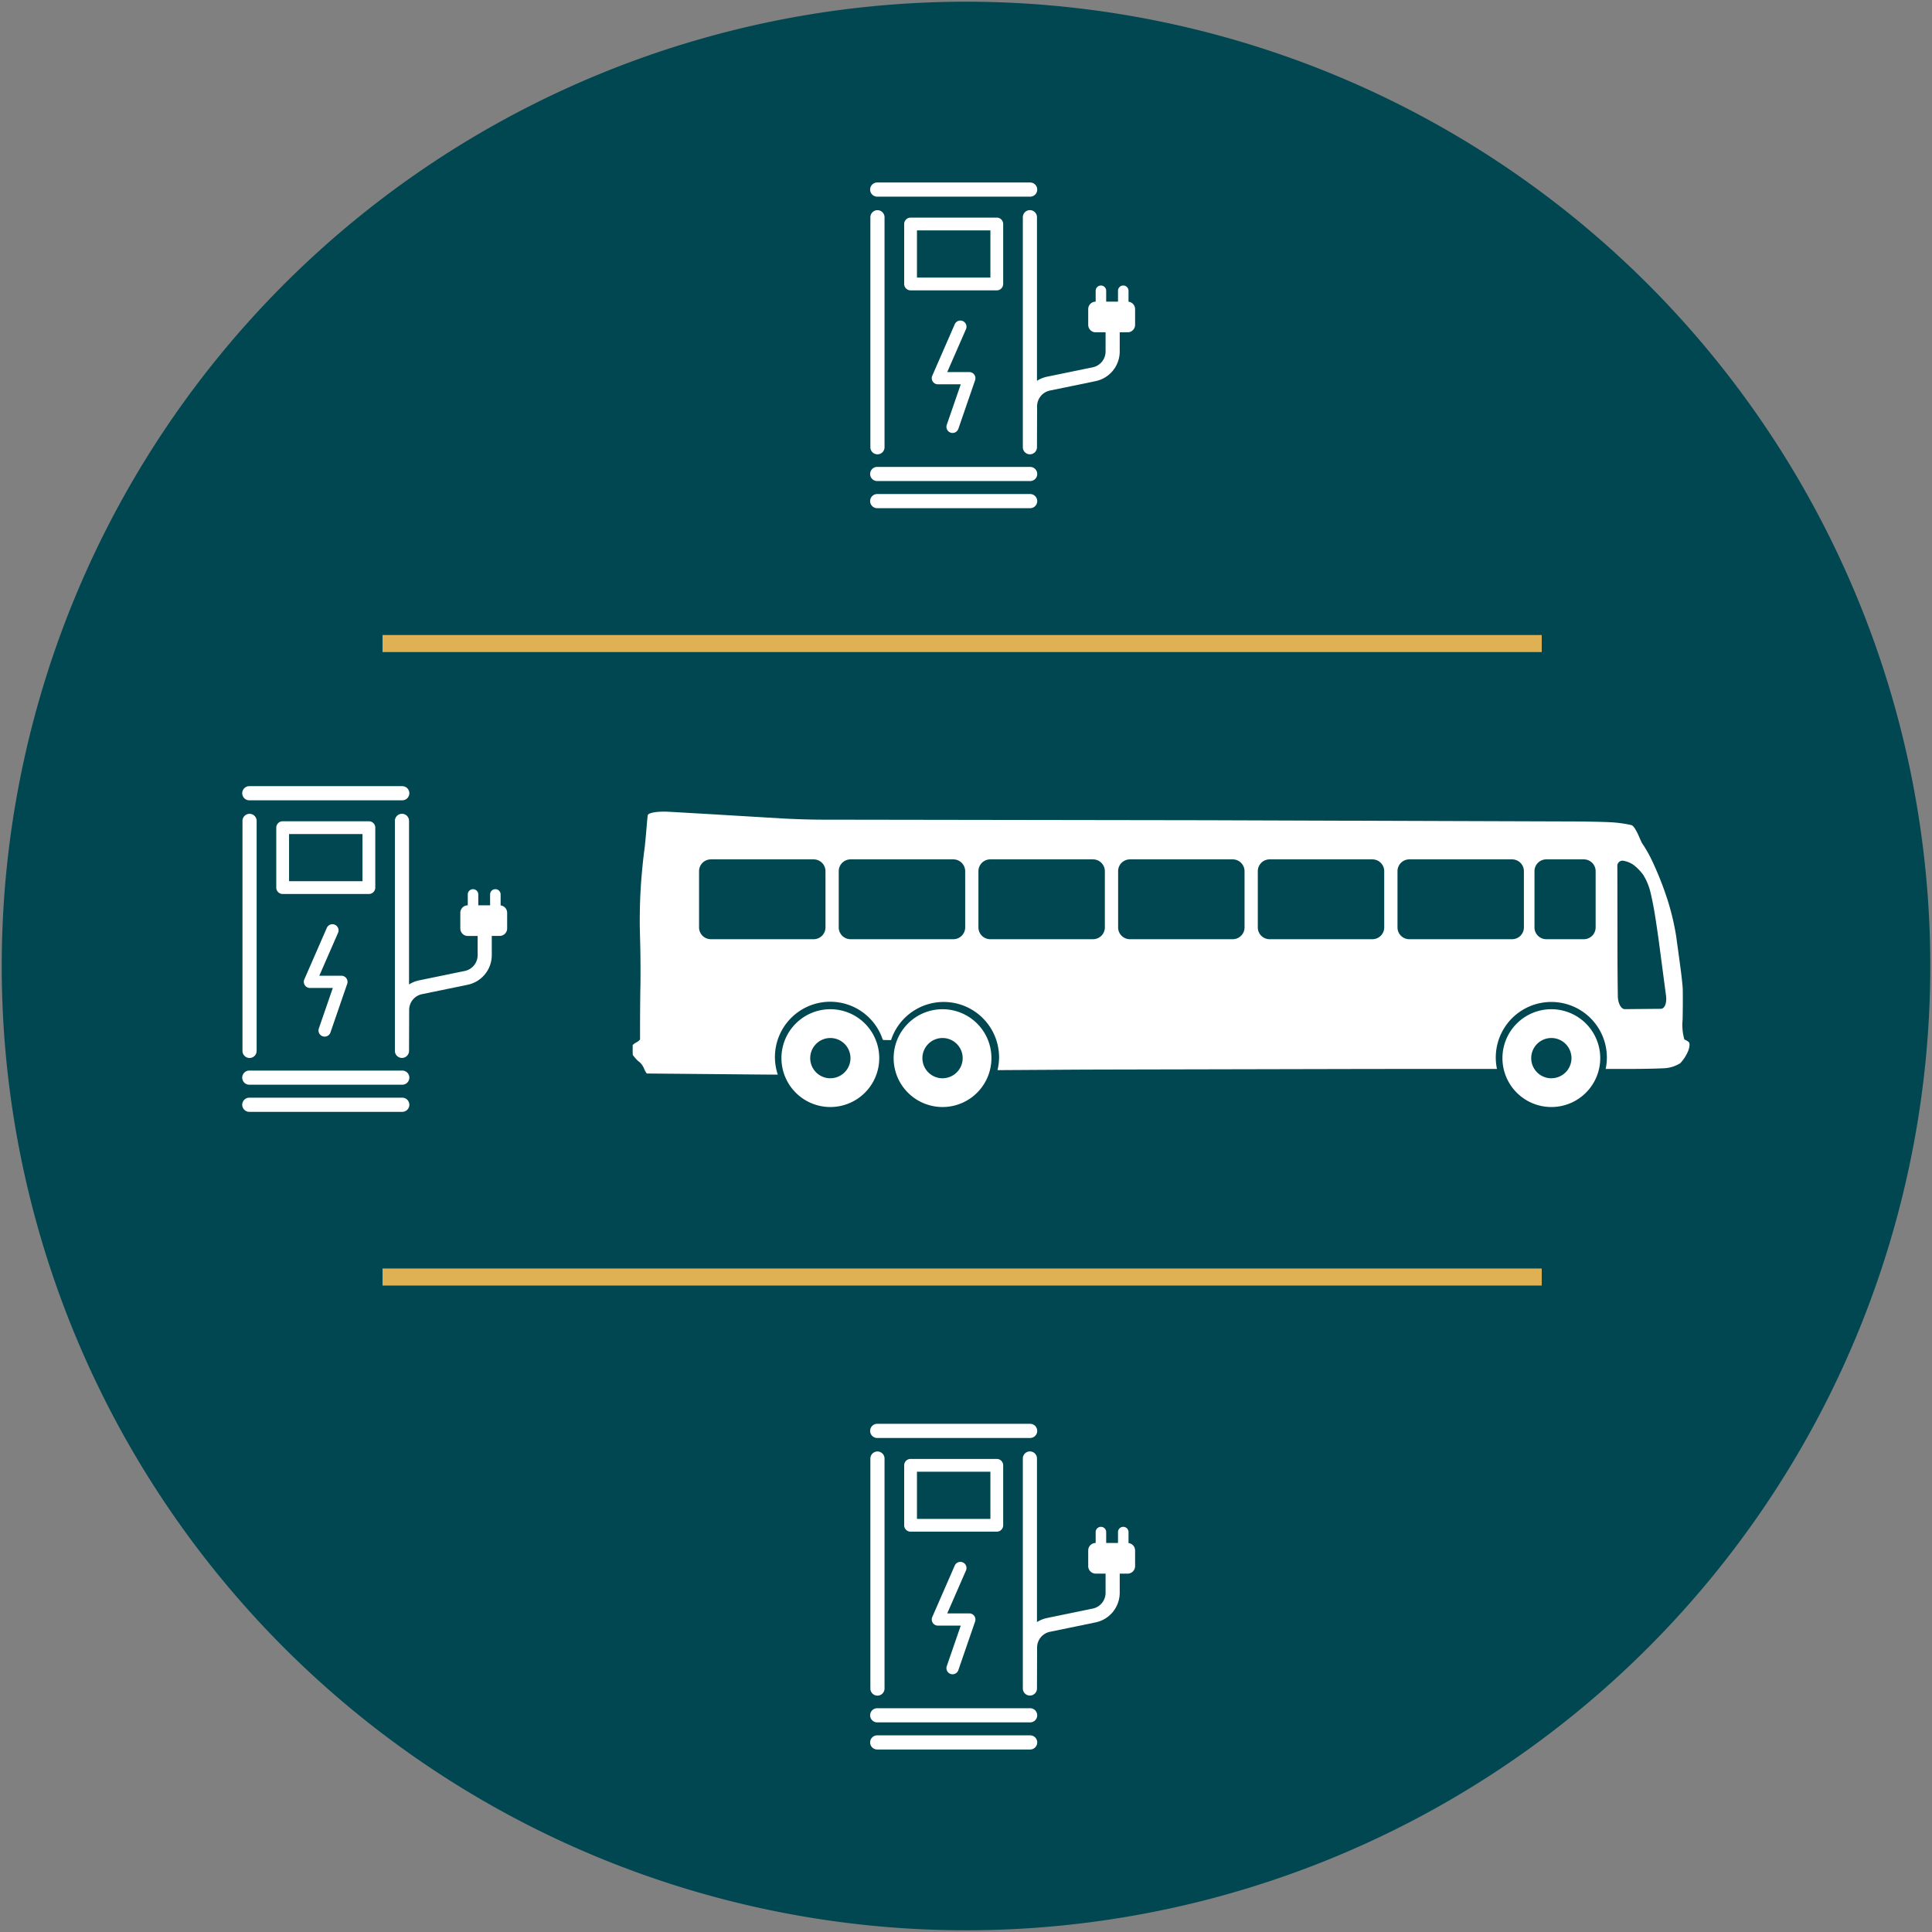 <svg id="Ebene_1" data-name="Ebene 1" xmlns="http://www.w3.org/2000/svg" viewBox="0 0 235 235">
  <rect x="0" y="0" width="235" height="235" fill="#808080" stroke="none"/>
  <title>story-plane-assets-grafik2</title>
  <g>
    <path d="M117.5,234.791A117.291,117.291,0,1,0,.209,117.5,117.292,117.292,0,0,0,117.5,234.791" fill="#004752"/>
    <g>
      <g>
        <path d="M205.409,126.748a2.131,2.131,0,0,0-.532-.312,6.517,6.517,0,0,1-.21-2.417l.011-.7c.02-1.286.017-2.672,0-3.081s-.133-1.442-.245-2.3-.349-2.6-.528-3.879l0-.042a30.987,30.987,0,0,0-1.068-4.548l-.229-.687A39.7,39.7,0,0,0,201,104.8a15.833,15.833,0,0,0-1.227-2.181c-.2-.238-.807-2.111-1.346-2.261a15.277,15.277,0,0,0-2.653-.35c-.922-.043-2.779-.081-4.126-.086L149,99.778c-1.347-.005-3.552-.01-4.9-.012L99.994,99.7c-1.348,0-3.553-.07-4.9-.15l-8.177-.488c-1.344-.08-3.549-.207-4.893-.284l-.661-.036c-1.346-.077-2.5.108-2.569.408s-.252,3.033-.408,4.17-.352,3.117-.432,4.4l-.037.632c-.08,1.285-.119,3.388-.088,4.674l.049,2.029c.033,1.287.04,3.392.023,4.679l-.012.624c-.019,1.287-.035,3.166-.035,4.179v1.911a1.565,1.565,0,0,1-.449.343,1.838,1.838,0,0,0-.449.329v.624a4.238,4.238,0,0,0,.025.6l.286.35a3.267,3.267,0,0,0,.545.517,2.082,2.082,0,0,1,.532.78c.136.321.3.585.353.586l2.558.023L92.4,130.7c.725.007,1.522.012,2.209.013a6.727,6.727,0,0,1,12.757-4.276.269.269,0,0,0,.117.066c.057,0,.438.007.849.011h.049a6.738,6.738,0,0,1,13.141,2.117,6.654,6.654,0,0,1-.192,1.536l.947-.006,7.617-.047c1.347-.009,3.552-.017,4.9-.02l30.876-.067c1.348,0,3.553-.006,4.9-.006h11.515a6.756,6.756,0,1,1,13.367-1.39,6.778,6.778,0,0,1-.145,1.39h2.954c1.348,0,3.149-.035,4-.077a4.09,4.09,0,0,0,2.124-.625,4.968,4.968,0,0,0,.938-1.442C205.529,127.387,205.565,126.877,205.409,126.748Zm-105-13.912a1.44,1.44,0,0,1-1.471,1.405H86.5a1.438,1.438,0,0,1-1.47-1.405v-6.9a1.438,1.438,0,0,1,1.47-1.405H98.937a1.439,1.439,0,0,1,1.471,1.405Zm16.992,0a1.441,1.441,0,0,1-1.471,1.405H103.49a1.44,1.44,0,0,1-1.47-1.405v-6.9a1.439,1.439,0,0,1,1.47-1.405h12.439a1.44,1.44,0,0,1,1.471,1.405Zm16.989,0a1.44,1.44,0,0,1-1.471,1.405H120.483a1.439,1.439,0,0,1-1.471-1.405v-6.9a1.439,1.439,0,0,1,1.471-1.405h12.435a1.439,1.439,0,0,1,1.471,1.405Zm16.991,0a1.44,1.44,0,0,1-1.47,1.405H137.473a1.439,1.439,0,0,1-1.47-1.405v-6.9a1.438,1.438,0,0,1,1.47-1.405H149.91a1.439,1.439,0,0,1,1.47,1.405Zm16.99,0a1.439,1.439,0,0,1-1.47,1.405H154.464a1.439,1.439,0,0,1-1.471-1.405v-6.9a1.439,1.439,0,0,1,1.471-1.405H166.9a1.438,1.438,0,0,1,1.47,1.405Zm16.99,0a1.439,1.439,0,0,1-1.469,1.405H171.455a1.438,1.438,0,0,1-1.47-1.405v-6.9a1.438,1.438,0,0,1,1.47-1.405h12.436a1.438,1.438,0,0,1,1.469,1.405Zm8.725,0a1.44,1.44,0,0,1-1.47,1.405h-4.5a1.438,1.438,0,0,1-1.469-1.405v-6.9a1.437,1.437,0,0,1,1.469-1.405h4.5a1.439,1.439,0,0,1,1.47,1.405Zm7.943,9.872-4.4.04c-.455,0-.836-.726-.846-1.618l-.016-1.409c-.011-.893-.022-2.356-.023-3.25l-.013-8.759c0-.894,0-1.95-.008-2.348a.635.635,0,0,1,.654-.676,3.086,3.086,0,0,1,1.3.5,6.1,6.1,0,0,1,1.193,1.22,7.123,7.123,0,0,1,.873,2.078c.18.717.433,2.006.566,2.862l.066.414c.134.855.337,2.261.451,3.127l.824,6.242C202.761,121.992,202.484,122.7,202.028,122.708Z" fill="#fff"/>
        <path d="M188.7,122.757a5.948,5.948,0,1,0,5.947,5.948A5.949,5.949,0,0,0,188.7,122.757Zm0,8.4a2.449,2.449,0,1,1,2.448-2.448A2.449,2.449,0,0,1,188.7,131.153Z" fill="#fff"/>
        <path d="M114.646,122.757a5.948,5.948,0,1,0,5.948,5.948A5.948,5.948,0,0,0,114.646,122.757Zm0,8.4a2.449,2.449,0,1,1,2.449-2.448A2.449,2.449,0,0,1,114.646,131.153Z" fill="#fff"/>
        <path d="M101,122.757a5.948,5.948,0,1,0,5.947,5.948A5.947,5.947,0,0,0,101,122.757Zm0,8.4a2.449,2.449,0,1,1,2.449-2.448A2.449,2.449,0,0,1,101,131.153Z" fill="#fff"/>
      </g>
      <line x1="46.532" y1="78.277" x2="187.532" y2="78.277" fill="none" stroke="#e0b152" stroke-width="2.073"/>
      <line x1="46.532" y1="155.332" x2="187.532" y2="155.332" fill="none" stroke="#e0b152" stroke-width="2.073"/>
      <g>
        <path d="M30.355,128.687a.861.861,0,0,0,.861-.861V99.851a.861.861,0,0,0-1.722,0v27.975A.861.861,0,0,0,30.355,128.687Z" fill="#fff"/>
        <path d="M30.355,97.346H48.9a.861.861,0,1,0,0-1.721H30.355a.861.861,0,1,0,0,1.721Z" fill="#fff"/>
        <path d="M48.9,133.518H30.355a.861.861,0,1,0,0,1.721H48.9a.861.861,0,1,0,0-1.721Z" fill="#fff"/>
        <path d="M48.9,130.219H30.355a.861.861,0,1,0,0,1.721H48.9a.861.861,0,1,0,0-1.721Z" fill="#fff"/>
        <path d="M60.893,110.129V108.77a.64.64,0,0,0-1.279,0v1.348H58.176V108.77a.64.64,0,0,0-1.279,0v1.348a.909.909,0,0,0-.906.906v1.917a.909.909,0,0,0,.907.907h1.2v2.341a1.964,1.964,0,0,1-1.559,1.913l-5.558,1.144a3.678,3.678,0,0,0-1.228.5v-19.9a.86.86,0,1,0-1.72,0v27.975a.86.86,0,1,0,1.72,0l.015-4.982a1.959,1.959,0,0,1,1.56-1.913l5.558-1.145a3.687,3.687,0,0,0,2.932-3.6v-2.341h.963a.909.909,0,0,0,.907-.907v-1.917A.907.907,0,0,0,60.893,110.129Z" fill="#fff"/>
        <path d="M39.247,126.048a.745.745,0,0,0,.948-.462l2.037-5.914a.747.747,0,0,0-.7-.989H38.839l2.279-5.218a.746.746,0,0,0-1.367-.6l-2.734,6.263a.747.747,0,0,0,.684,1.044h2.781l-1.7,4.926A.744.744,0,0,0,39.247,126.048Z" fill="#fff"/>
        <path d="M45.648,107.965v-7.293a.777.777,0,0,0-.777-.777H34.382a.777.777,0,0,0-.777.777v7.293a.777.777,0,0,0,.777.776H44.871A.777.777,0,0,0,45.648,107.965Zm-1.555-.777H35.16v-5.74h8.933Z" fill="#fff"/>
      </g>
      <g>
        <path d="M106.73,55.262a.861.861,0,0,0,.861-.861V26.426a.861.861,0,0,0-1.722,0V54.4A.861.861,0,0,0,106.73,55.262Z" fill="#fff"/>
        <path d="M106.73,23.92h18.543a.861.861,0,1,0,0-1.721H106.73a.861.861,0,1,0,0,1.721Z" fill="#fff"/>
        <path d="M125.273,60.092H106.73a.861.861,0,1,0,0,1.721h18.543a.861.861,0,1,0,0-1.721Z" fill="#fff"/>
        <path d="M125.273,56.793H106.73a.861.861,0,1,0,0,1.721h18.543a.861.861,0,1,0,0-1.721Z" fill="#fff"/>
        <path d="M137.268,36.7V35.344a.64.64,0,0,0-1.279,0v1.348h-1.438V35.344a.64.64,0,0,0-1.279,0v1.348a.909.909,0,0,0-.906.906v1.917a.909.909,0,0,0,.907.907h1.205v2.341a1.964,1.964,0,0,1-1.559,1.913l-5.558,1.144a3.678,3.678,0,0,0-1.228.5v-19.9a.86.86,0,0,0-1.72,0V54.4a.86.86,0,1,0,1.72,0l.015-4.982a1.959,1.959,0,0,1,1.56-1.913l5.558-1.145a3.687,3.687,0,0,0,2.932-3.6V40.422h.963a.909.909,0,0,0,.907-.907V37.6A.907.907,0,0,0,137.268,36.7Z" fill="#fff"/>
        <path d="M115.622,52.622a.745.745,0,0,0,.948-.462l2.037-5.914a.747.747,0,0,0-.7-.989h-2.688l2.279-5.218a.746.746,0,0,0-1.367-.6l-2.734,6.263a.747.747,0,0,0,.684,1.044h2.781l-1.7,4.926A.744.744,0,0,0,115.622,52.622Z" fill="#fff"/>
        <path d="M122.023,34.541V27.248a.778.778,0,0,0-.777-.777H110.757a.778.778,0,0,0-.777.777v7.293a.778.778,0,0,0,.777.777h10.489A.778.778,0,0,0,122.023,34.541Zm-1.555-.777h-8.933V28.025h8.933Z" fill="#fff"/>
      </g>
      <g>
        <path d="M106.73,206.249a.861.861,0,0,0,.861-.861V177.413a.861.861,0,0,0-1.722,0v27.975A.861.861,0,0,0,106.73,206.249Z" fill="#fff"/>
        <path d="M106.73,174.908h18.543a.861.861,0,1,0,0-1.721H106.73a.861.861,0,1,0,0,1.721Z" fill="#fff"/>
        <path d="M125.273,211.08H106.73a.861.861,0,1,0,0,1.721h18.543a.861.861,0,1,0,0-1.721Z" fill="#fff"/>
        <path d="M125.273,207.781H106.73a.861.861,0,1,0,0,1.721h18.543a.861.861,0,1,0,0-1.721Z" fill="#fff"/>
        <path d="M137.268,187.691v-1.359a.64.64,0,0,0-1.279,0v1.348h-1.438v-1.348a.64.64,0,0,0-1.279,0v1.348a.909.909,0,0,0-.906.906V190.5a.909.909,0,0,0,.907.907h1.205v2.341a1.964,1.964,0,0,1-1.559,1.913l-5.558,1.144a3.678,3.678,0,0,0-1.228.5v-19.9a.86.86,0,0,0-1.72,0v27.975a.86.86,0,1,0,1.72,0l.015-4.982a1.959,1.959,0,0,1,1.56-1.913l5.558-1.145a3.687,3.687,0,0,0,2.932-3.6V191.41h.963a.909.909,0,0,0,.907-.907v-1.917A.907.907,0,0,0,137.268,187.691Z" fill="#fff"/>
        <path d="M115.622,203.609a.745.745,0,0,0,.948-.462l2.037-5.914a.747.747,0,0,0-.7-.989h-2.688l2.279-5.218a.746.746,0,0,0-1.367-.6l-2.734,6.263a.747.747,0,0,0,.684,1.044h2.781l-1.7,4.926A.744.744,0,0,0,115.622,203.609Z" fill="#fff"/>
        <path d="M122.023,185.527v-7.292a.777.777,0,0,0-.777-.777H110.757a.777.777,0,0,0-.777.777v7.292a.777.777,0,0,0,.777.777h10.489A.777.777,0,0,0,122.023,185.527Zm-1.555-.776h-8.933v-5.74h8.933Z" fill="#fff"/>
      </g>
    </g>
  </g>
</svg>

